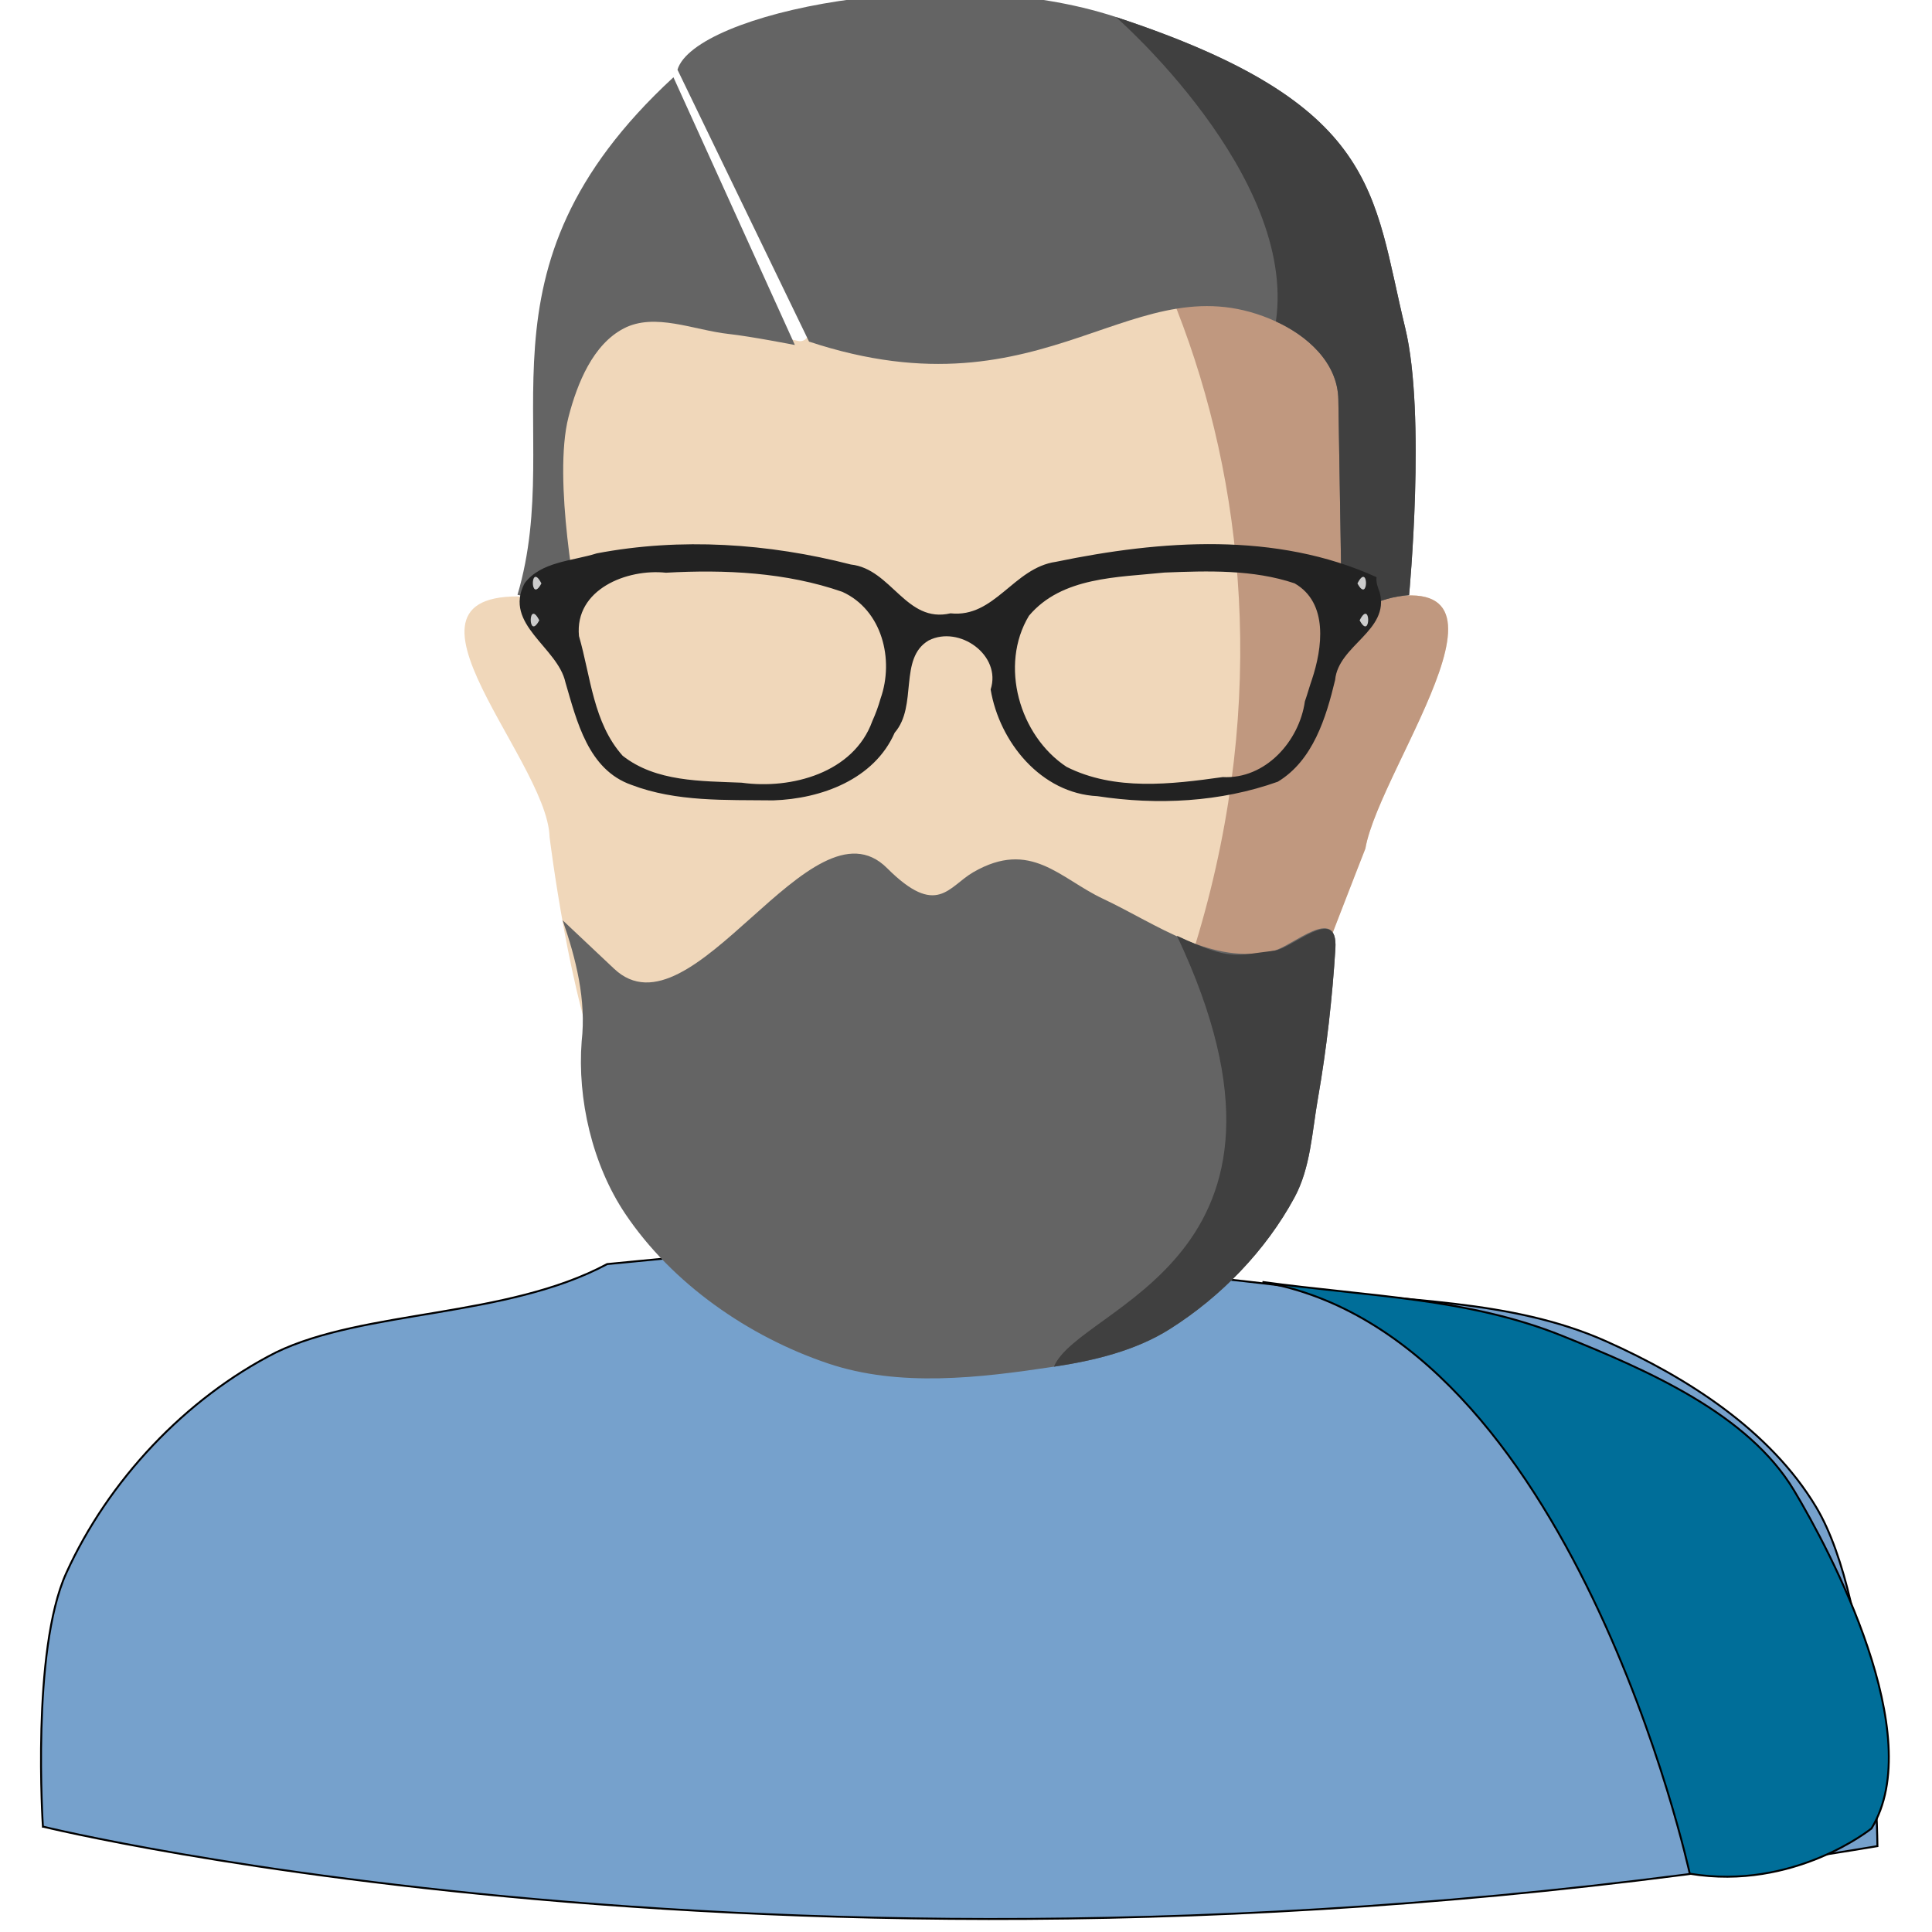 <?xml version="1.0" encoding="UTF-8"?>
<!-- Created with Inkscape (http://www.inkscape.org/) -->
<svg width="1e3" height="1e3" version="1.1" viewBox="0 0 264.583 264.583" xmlns="http://www.w3.org/2000/svg" xmlns:cc="http://creativecommons.org/ns#" xmlns:dc="http://purl.org/dc/elements/1.1/" xmlns:rdf="http://www.w3.org/1999/02/22-rdf-syntax-ns#">
   <g stroke="#000" stroke-width=".265px">
  <path d="m5.88 250.15s108 26.597 251.23 2.673c0 0-0.305-32.959-8.405-46.448-6.28-10.459-17.586-17.704-28.726-22.679-13.145-5.87-27.902-5.363-42.555-7.376-23.228-3.192-70.838-5.475-70.838-5.475l-23.435 2.268c-13.86 7.41-33.19 6.215-45.357 12.095-12.397 6.292-22.985 17.577-28.726 30.238-4.798 10.58-3.192 34.704-3.192 34.704z" fill="#76a1cc"/>
  <path d="m231.41 256.6c14.303 2.366 24.886-6.197 24.886-6.197 7.78-12.73-5.632-38.004-10.613-46.299-6.28-10.459-19.952-16.414-31.75-21.167-12.893-5.193-26.391-5.363-41.043-7.376 42.555 7.376 58.519 81.039 58.519 81.039z" fill="#006e99"/>
 </g>
 <g stroke-width=".28">
  <path d="m114.19 15.723h32.256c21.567 0 38.93 17.934 38.93 40.21v27.142c27.044-8.657 3.623 21.581 1.604 33.141 0 0-6.932 17.678-10.156 26.607-8.64 23.929-15.731 41.279-42.137 41.279-30.147 0.828-38.021-6.07-51.942-36.468-4.699-10.261-7.484-33.022-7.484-33.022-0.294-11.031-26.067-36.075 0-32.607v-26.073c0-15.998 20.18-12.383 34.017-9.246 5.573 1.263-1.167-30.964 4.912-30.964z" fill="#f0d7ba"/>
  <path d="m146.45 15.723c21.567 0 38.93 17.934 38.93 40.21v27.142c27.044-8.657 3.623 21.581 1.604 33.141 0 0-6.932 17.678-10.156 26.607-8.64 23.929-15.731 41.279-42.137 41.279 52.293-67.886 37.515-134.17 11.76-168.38z" fill="#c0987f"/>
 </g>
 <g>
  <g fill="#646464">
   <path d="m70.871 81.454 8.316 2.173s-3.553-17.976-1.323-26.553c1.197-4.601 3.342-9.901 7.559-12.095 4.253-2.213 9.597 0.235 14.363 0.756 3.047 0.333 9.071 1.512 9.071 1.512l-16.631-36.664c-28.904 26.677-14.534 47.874-21.356 70.871z"/>
   <path d="m92.778 9.545 18.019 37.238c32.96 10.91 44.512-11.584 63.933-2.76 4.155 1.888 8.468 5.542 8.553 10.691l0.489 29.844c2.426-0.665 4.66-2.73 9.198-3.054 0 0 2.354-24.731-0.535-36.616-4.497-18.507-3.369-30.62-39.621-42.559-23.376-7.699-57.71-0.534-60.035 7.216z"/>
   <path d="m77.048 126.02 7.052 6.647c10.688 10.075 26.993-24.169 37.379-13.783 6.846 6.846 8.401 2.531 11.816 0.559 7.866-4.541 11.844 0.855 17.729 3.626 7.47 3.516 14.877 9.188 23.439 7.13 2.511-0.604 8.764-6.403 8.417-0.312-0.41 6.627-1.202 13.773-2.398 20.573-0.803 4.561-0.998 9.445-3.199 13.52-3.935 7.284-10.079 13.611-17.079 18.031-4.704 2.97-10.372 4.324-15.873 5.154-10.198 1.539-21.164 2.847-30.937-0.446-10.895-3.671-21.345-10.932-27.756-20.475-4.531-6.744-6.585-15.735-5.981-23.628 0.643-5.673-0.762-11.273-2.607-16.594z"/>
  </g>
  <path d="m174.73 44.023c4.155 1.888 8.468 5.542 8.553 10.691l0.489 29.844c2.426-0.665 4.66-2.73 9.198-3.054 0 0 2.354-24.731-0.535-36.616-4.497-18.507-3.369-30.62-39.621-42.559 0 0 24.823 21.629 21.916 41.694z" fill="#404040"/>
  <path d="m161.18 128.15c7.47 3.516 8.062 2.64 13.283 2.052 2.566-0.289 8.764-6.403 8.417-0.312-0.41 6.627-1.202 13.773-2.398 20.573-0.803 4.561-0.998 9.445-3.199 13.52-3.935 7.284-10.079 13.611-17.079 18.031-4.704 2.97-10.372 4.324-15.873 5.154 3.467-8.436 37.866-14.491 16.85-59.017z" fill="#404040"/>
 </g>
 <g stroke-width=".097">
  <path d="m178.7 96.056c-0.776 5.471-5.417 10.676-11.249 10.363-7.063 0.993-14.798 1.924-21.397-1.404-6.47-4.279-9.214-13.919-5.146-20.681 4.512-5.367 12.168-5.251 18.564-5.924 5.942-0.236 12.126-0.437 17.819 1.477 4.664 2.68 3.808 8.868 2.372 13.184-0.346 0.987-0.614 2-0.964 2.985zm-59.241 2.707c-2.552 7.081-11.09 9.376-17.893 8.425-5.526-0.233-11.738-0.098-16.294-3.688-4.035-4.507-4.373-10.845-5.984-16.4-0.606-6.396 6.581-9.242 11.912-8.668 8.089-0.45 16.454-0.062 24.153 2.618 5.459 2.481 7.126 9.28 5.239 14.61-0.297 1.062-0.682 2.098-1.133 3.103zm69.053-19.723c-13.751-6.25-29.498-5.086-43.91-2.1-5.817 0.824-8.365 7.714-14.432 7.053-6.1 1.423-8.075-6.081-13.643-6.684-11.293-2.902-23.299-3.717-34.796-1.529-3.341 1.057-7.654 1.117-9.9 4.109-2.913 5.642 4.547 8.73 5.601 13.552 1.566 5.336 3.117 11.964 9.029 14.041 6.17 2.36 12.949 2.048 19.442 2.127 6.551-0.215 13.813-2.862 16.624-9.272 3.188-3.66 0.496-10.191 4.657-12.632 4.174-2.118 10.012 2.018 8.481 6.715 1.206 7.224 6.919 14.24 14.629 14.614 8.214 1.259 16.852 0.82 24.699-1.98 4.829-2.915 6.61-8.78 7.848-13.928 0.437-4.778 7.477-6.724 6.116-11.981-0.263-0.71-0.53-1.333-0.445-2.104z" fill="#222"/>
  <g fill="#ccc">
   <path d="m74.144 79.9c-1.558-3.073-1.566 2.928 0 0z"/>
   <path d="m73.853 84.952c-1.558-3.073-1.566 2.928 0 0z"/>
   <path d="m185.9 79.9c1.558-3.073 1.566 2.928 0 0z"/>
   <path d="m186.2 84.952c1.558-3.073 1.566 2.928 0 0z"/>
  </g>
 </g>
</svg>
